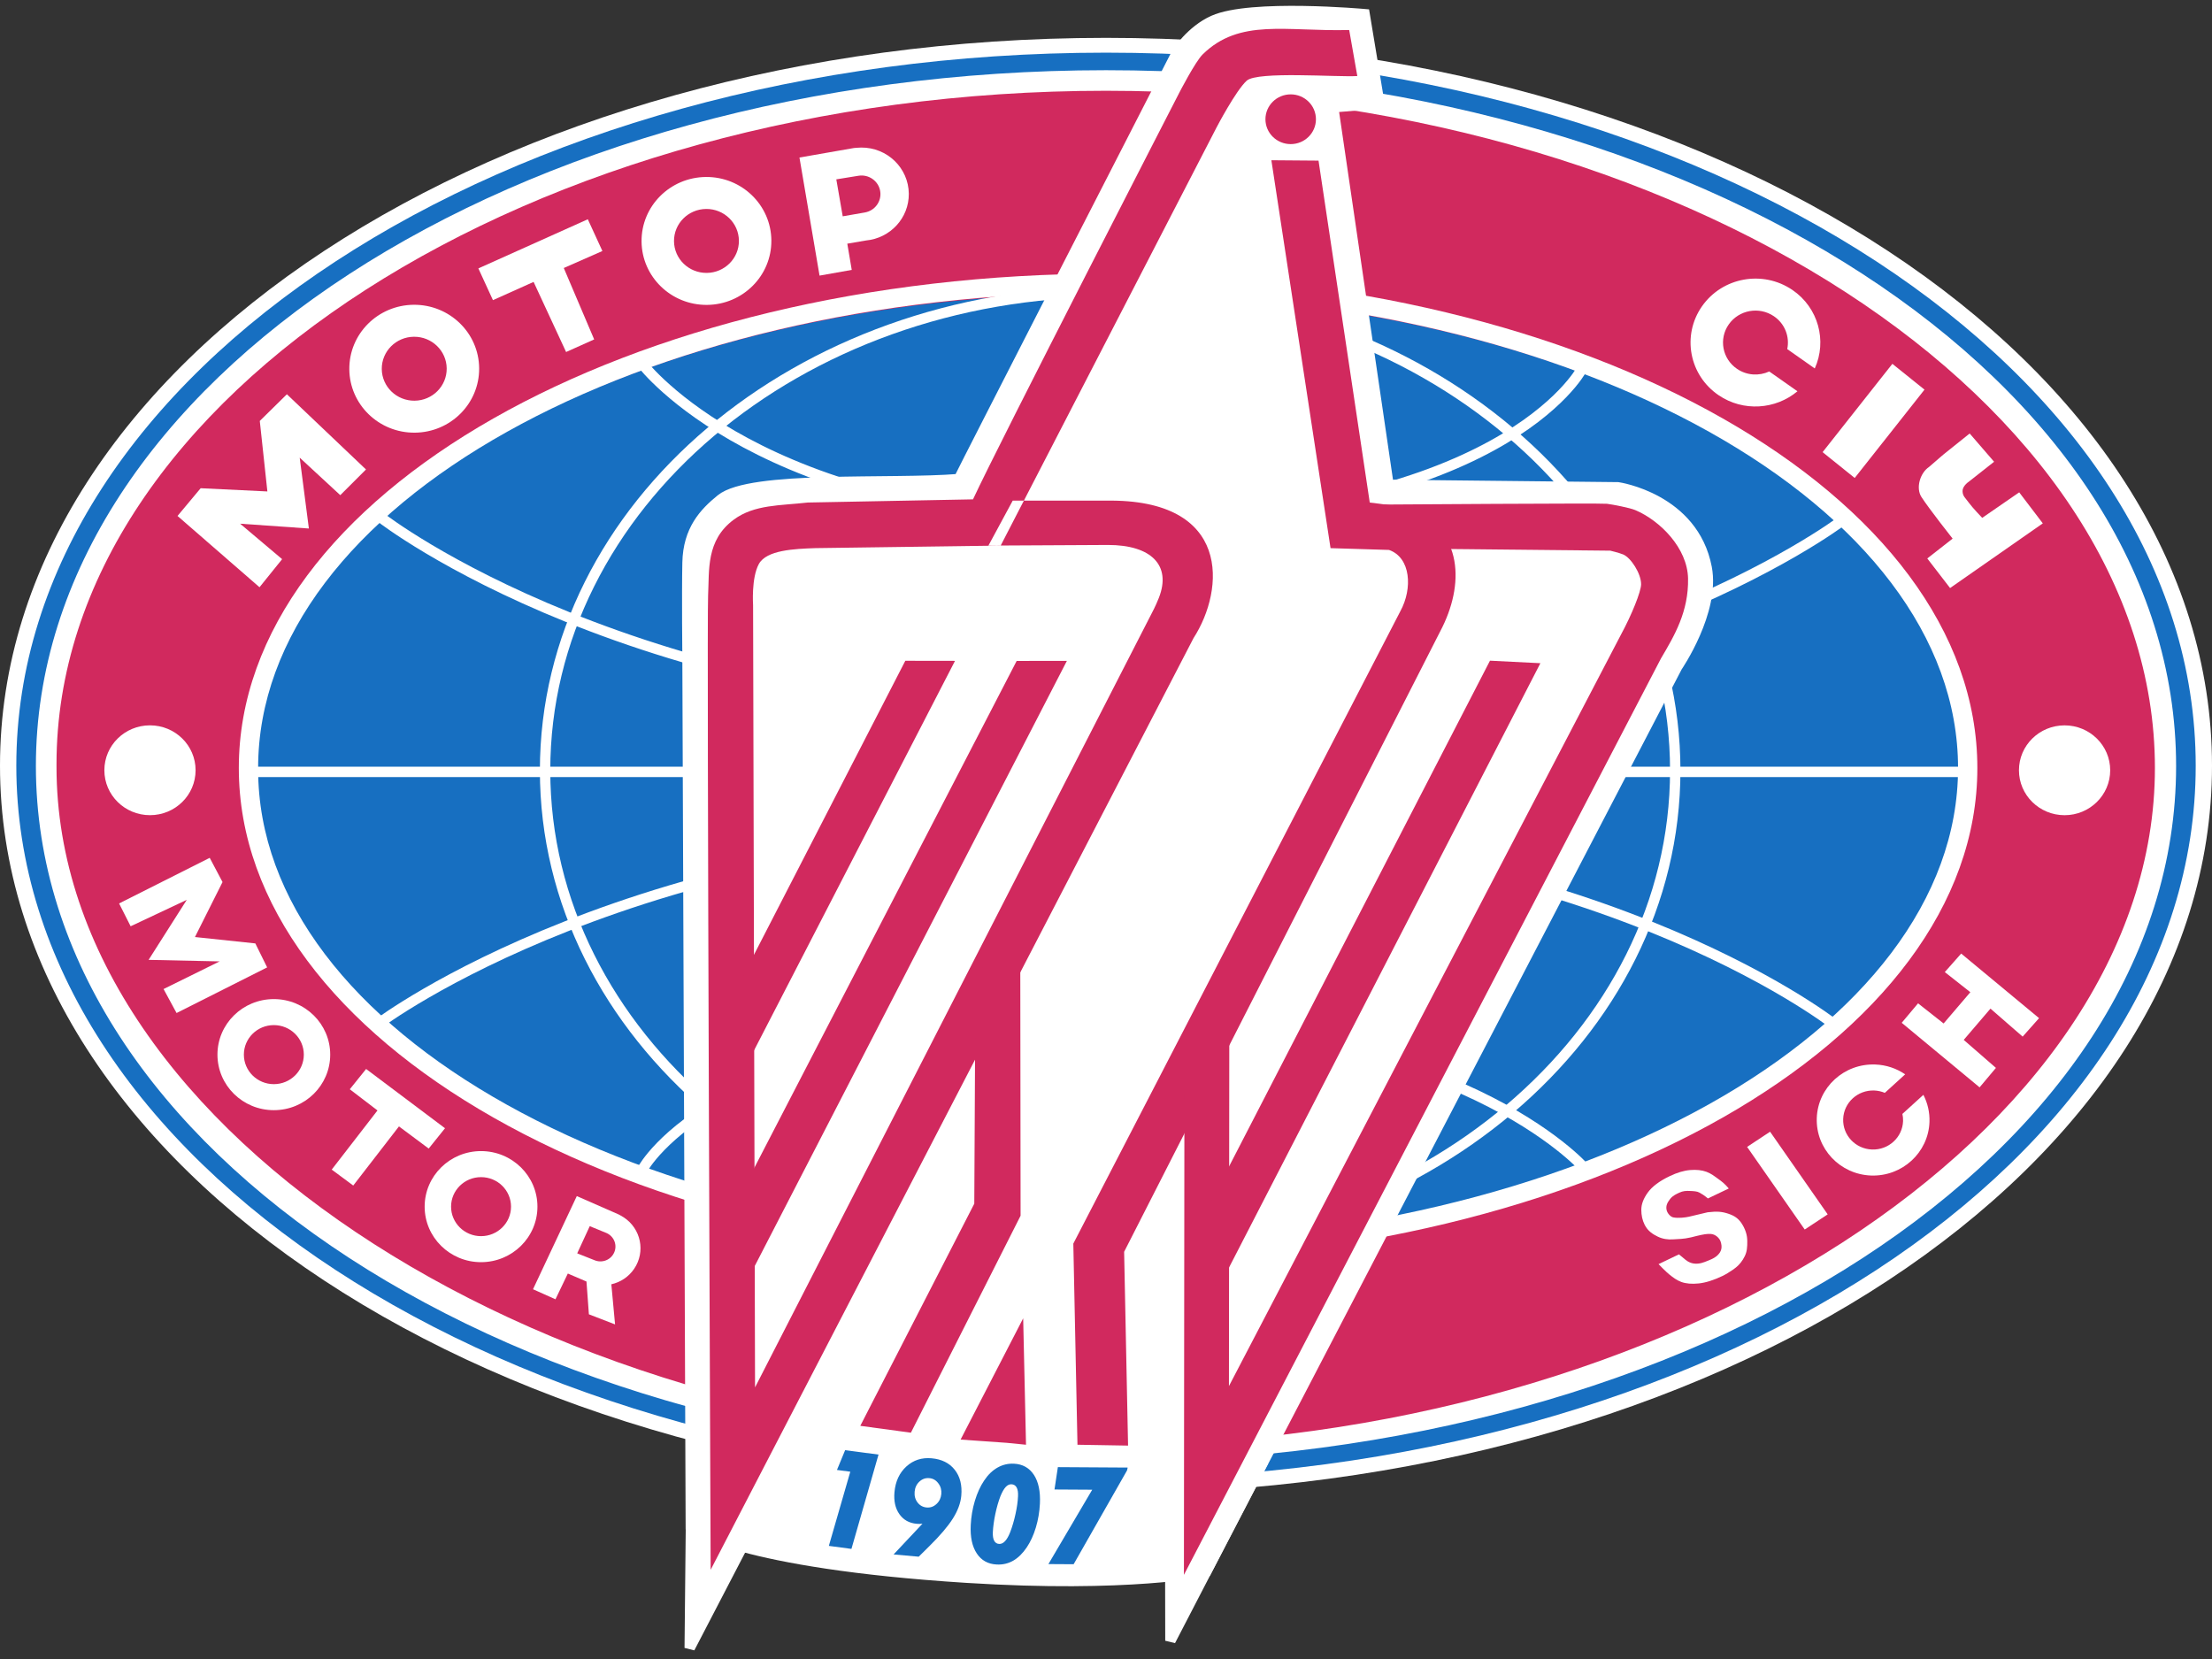 <svg width="88" height="66" viewBox="0 0 88 66" fill="none" xmlns="http://www.w3.org/2000/svg">
<rect x="0" y="0" width="88" height="66" fill="#333333" stroke="none"/>
<path fill-rule="evenodd" clip-rule="evenodd" d="M0 30.462C0 14.47 19.7 1.506 44.001 1.506C68.302 1.506 88 14.47 88 30.462C88.001 46.454 68.302 59.418 44.001 59.418C19.7 59.418 0 46.454 0 30.462Z" fill="white"/>
<path fill-rule="evenodd" clip-rule="evenodd" d="M0.649 30.462C0.649 14.795 20.058 2.095 44 2.095C67.943 2.095 87.352 14.795 87.352 30.462C87.352 46.129 67.943 58.829 44 58.829C20.058 58.829 0.649 46.129 0.649 30.462Z" fill="#176FC1"/>
<path fill-rule="evenodd" clip-rule="evenodd" d="M1.685 30.462C1.685 15.31 20.63 3.029 44.001 3.029C67.37 3.029 86.315 15.462 86.315 30.613C86.315 45.765 67.37 57.896 44.001 57.896C20.63 57.896 1.685 45.614 1.685 30.462Z" fill="#D1295E"/>
<path fill-rule="evenodd" clip-rule="evenodd" d="M9.988 30.707C9.988 20.192 25.256 11.666 44.093 11.666C62.929 11.666 78.199 20.192 78.199 30.707C78.199 41.223 62.929 49.748 44.093 49.748C25.256 49.748 9.988 41.223 9.988 30.707Z" fill="#176FC1"/>
<path fill-rule="evenodd" clip-rule="evenodd" d="M46.818 2.101C46.818 2.101 38.266 18.788 38.147 19.059C35.469 19.28 29.858 18.909 28.682 19.866C28.02 20.404 27.379 21.081 27.351 22.386C27.326 23.62 27.351 26.215 27.351 26.215L27.483 60.741C27.483 60.741 29.371 62.188 38.454 62.765C44.904 63.174 47.996 62.508 47.996 62.508L66.722 26.524C66.722 26.524 68.23 24.326 67.897 22.587C67.368 19.82 64.367 19.387 64.367 19.387L55.239 19.29L53.037 4.268L54.876 4.117L54.288 0.564C54.288 0.564 49.757 0.155 48.277 0.816C47.373 1.219 46.818 2.101 46.818 2.101Z" fill="white"/>
<path d="M46.819 2.101C46.819 2.101 38.266 18.788 38.147 19.059C35.469 19.28 29.858 18.908 28.682 19.866C28.02 20.404 27.379 21.081 27.352 22.386C27.326 23.62 27.352 26.216 27.352 26.216L27.483 60.74C27.483 60.74 29.371 62.188 38.453 62.765C44.904 63.174 47.996 62.508 47.996 62.508L66.723 26.525C66.723 26.525 68.23 24.326 67.897 22.587C67.368 19.82 64.367 19.387 64.367 19.387L55.239 19.29L53.038 4.268L54.877 4.117L54.288 0.564C54.288 0.564 49.757 0.155 48.277 0.816C47.373 1.219 46.819 2.101 46.819 2.101Z" stroke="white" stroke-width="0.413" stroke-miterlimit="3.864"/>
<path fill-rule="evenodd" clip-rule="evenodd" d="M2.248 30.502C2.248 45.122 22.008 57.527 44.03 57.495C66.439 57.462 85.729 45.031 85.729 30.55C85.729 16.002 66.837 3.611 43.997 3.611C21.157 3.611 2.248 15.781 2.248 30.401V30.502ZM1.428 30.475C1.428 15.186 20.488 2.793 44.001 2.793C67.512 2.793 86.572 15.186 86.572 30.475C86.572 45.763 67.512 58.156 44.001 58.156C20.488 58.156 1.428 45.762 1.428 30.475Z" fill="white"/>
<path fill-rule="evenodd" clip-rule="evenodd" d="M10.269 30.604C10.269 41.05 25.408 49.469 44.084 49.469C62.758 49.469 77.897 40.999 77.897 30.553C77.897 20.106 62.758 11.638 44.084 11.638C25.408 11.638 10.269 20.106 10.269 30.553V30.604ZM9.501 30.553C9.501 19.691 24.984 10.886 44.084 10.886C63.182 10.886 78.665 19.691 78.665 30.553C78.665 41.415 63.182 50.22 44.084 50.22C24.984 50.22 9.501 41.415 9.501 30.553Z" fill="white"/>
<path d="M21.685 30.65C21.685 20.134 31.75 11.61 44.166 11.61C56.582 11.61 66.646 20.134 66.646 30.65C66.646 41.167 56.582 49.692 44.166 49.692C31.75 49.692 21.685 41.167 21.685 30.65Z" stroke="white" stroke-width="0.413" stroke-miterlimit="3.864"/>
<path d="M9.987 30.708H78.198" stroke="white" stroke-width="0.413" stroke-miterlimit="3.864"/>
<path d="M15.066 40.718C15.066 40.718 25.312 32.972 44.166 32.972C63.019 32.972 72.922 40.718 72.922 40.718" stroke="white" stroke-width="0.413" stroke-miterlimit="3.864"/>
<path d="M25.569 46.509C25.569 46.509 28.622 40.719 44.166 40.719C57.989 40.719 63.02 46.456 63.02 46.456" stroke="white" stroke-width="0.413" stroke-miterlimit="3.864"/>
<path d="M73.237 20.745C73.237 20.745 62.991 28.492 44.137 28.492C25.284 28.492 15.175 20.605 15.175 20.605" stroke="white" stroke-width="0.413" stroke-miterlimit="3.864"/>
<path d="M62.908 14.719C62.908 14.719 59.681 20.745 44.137 20.745C30.314 20.745 25.56 14.488 25.56 14.488" stroke="white" stroke-width="0.413" stroke-miterlimit="3.864"/>
<path fill-rule="evenodd" clip-rule="evenodd" d="M27.533 56.287L27.439 65.561L31.556 57.64L27.533 56.287Z" fill="white" stroke="white" stroke-width="0.413" stroke-miterlimit="3.864"/>
<path fill-rule="evenodd" clip-rule="evenodd" d="M53.998 3.025C53.197 3.076 50.024 2.823 49.598 3.21C49.166 3.602 48.405 5.057 48.405 5.057L39.81 21.705L32.442 21.806C31.597 21.835 30.498 21.882 30.191 22.435C29.884 22.99 29.96 24.074 29.96 24.074L30.038 55.194L45.824 24.389C45.824 24.389 45.971 24.12 46.102 23.787C46.614 22.486 45.795 21.68 44.081 21.68L39.323 21.705L40.289 19.917H44.012C48.993 19.84 48.737 23.444 47.483 25.384L28.272 62.451C28.272 62.451 28.113 24.829 28.17 23.696C28.222 22.688 28.08 21.495 29.193 20.672C30.012 20.067 31.035 20.118 32.135 19.992L38.709 19.866C39.742 17.635 46.92 3.68 46.92 3.68C46.92 3.68 47.552 2.454 47.842 2.168C49.317 0.714 51.167 1.261 53.675 1.194L53.998 3.025Z" fill="#D1295E"/>
<path fill-rule="evenodd" clip-rule="evenodd" d="M29.648 42.466L29.013 39.891L36.016 26.288L37.993 26.291L29.648 42.466Z" fill="#D1295E"/>
<path fill-rule="evenodd" clip-rule="evenodd" d="M29.628 51.137L28.508 49.36L40.446 26.294L42.444 26.291L29.628 51.137Z" fill="#D1295E"/>
<path fill-rule="evenodd" clip-rule="evenodd" d="M40.602 48.365L36.238 56.997L34.225 56.724L38.76 47.886L38.809 38.506L40.59 38.44L40.602 48.365Z" fill="#D1295E"/>
<path fill-rule="evenodd" clip-rule="evenodd" d="M38.215 57.271L40.705 52.447L40.818 57.476L40.055 57.4L39.187 57.339L38.215 57.271Z" fill="#D1295E"/>
<path fill-rule="evenodd" clip-rule="evenodd" d="M42.865 57.476L42.7 49.474L55.711 24.314C56.202 23.415 56.13 22.184 55.259 21.878L52.933 21.807L50.579 6.375L52.455 6.39L54.493 19.992L55.546 20.13C55.546 20.13 55.878 20.135 56.078 20.219C58.231 21.11 58.264 23.278 57.304 25.102L44.721 49.801L44.878 57.51L42.865 57.476Z" fill="#D1295E"/>
<path fill-rule="evenodd" clip-rule="evenodd" d="M46.549 57.189L46.563 65.273L50.154 58.344L46.549 57.189Z" fill="white" stroke="white" stroke-width="0.413" stroke-miterlimit="3.864"/>
<path fill-rule="evenodd" clip-rule="evenodd" d="M55.246 20.071C55.246 20.071 63.703 20.012 63.932 20.042C64.162 20.072 64.839 20.201 65.058 20.294C66.043 20.712 67.132 21.803 67.156 23.015C67.181 24.326 66.618 25.283 66.081 26.19L47.1 62.652L47.122 41.287H48.905L48.891 55.143L64.496 25.23C64.905 24.477 65.288 23.536 65.288 23.242C65.288 22.814 64.879 22.183 64.572 22.057C64.396 21.986 64.061 21.907 64.061 21.907L53.73 21.802V20.046L55.246 20.071Z" fill="#D1295E"/>
<path fill-rule="evenodd" clip-rule="evenodd" d="M50.343 4.744C50.343 4.197 50.793 3.754 51.348 3.754C51.903 3.754 52.352 4.197 52.352 4.744C52.352 5.29 51.903 5.733 51.348 5.733C50.793 5.733 50.343 5.29 50.343 4.744Z" fill="#D1295E"/>
<path fill-rule="evenodd" clip-rule="evenodd" d="M47.532 49.048L59.276 26.284L61.281 26.384L48.436 51.316L47.532 49.048Z" fill="#D1295E"/>
<path fill-rule="evenodd" clip-rule="evenodd" d="M10.628 38.486L7.024 40.301L6.507 39.347L8.738 38.247L5.912 38.186L7.43 35.799L5.197 36.85L4.738 35.942L8.343 34.127L8.853 35.091L7.756 37.278L10.158 37.532L10.628 38.486Z" fill="white"/>
<path fill-rule="evenodd" clip-rule="evenodd" d="M14.053 47.164L13.197 46.53L15.017 44.177L13.916 43.334L14.565 42.527L17.704 44.885L17.055 45.693L15.872 44.812L14.053 47.164Z" fill="white"/>
<path fill-rule="evenodd" clip-rule="evenodd" d="M65.982 50.291L66.793 49.902C67.029 50.086 67.079 50.169 67.266 50.238C67.453 50.306 67.662 50.266 67.813 50.207C68.015 50.129 68.182 50.065 68.291 49.973C68.502 49.795 68.522 49.615 68.453 49.398C68.408 49.255 68.247 49.101 68.059 49.09C67.911 49.082 67.784 49.102 67.493 49.171L67.278 49.225C66.953 49.301 66.768 49.288 66.567 49.305C66.366 49.322 66.146 49.291 65.956 49.199C65.767 49.107 65.555 48.983 65.427 48.721C65.339 48.545 65.296 48.348 65.296 48.129C65.296 47.911 65.381 47.682 65.554 47.443C65.726 47.204 66.016 46.987 66.423 46.792C66.719 46.649 66.993 46.568 67.241 46.548C67.488 46.527 67.705 46.551 67.889 46.618C68.074 46.687 68.212 46.797 68.349 46.896C68.491 46.998 68.609 47.084 68.776 47.281L67.947 47.678C67.78 47.54 67.705 47.499 67.604 47.443C67.515 47.394 67.39 47.386 67.236 47.38C67.081 47.372 66.954 47.378 66.807 47.448C66.704 47.497 66.546 47.562 66.439 47.703C66.332 47.845 66.266 47.964 66.302 48.136C66.332 48.271 66.459 48.409 66.565 48.431C66.768 48.472 67.053 48.436 67.197 48.403L67.936 48.228C68.319 48.183 68.509 48.202 68.763 48.287C69.016 48.372 69.206 48.489 69.371 48.814C69.514 49.097 69.519 49.304 69.51 49.538C69.502 49.777 69.451 49.928 69.336 50.111C69.227 50.284 69.114 50.391 68.956 50.503C68.797 50.614 68.653 50.7 68.523 50.763C68.172 50.931 67.859 51.029 67.581 51.059C67.305 51.088 67.073 51.068 66.883 50.998C66.694 50.928 66.558 50.818 66.421 50.711C66.286 50.606 65.982 50.291 65.982 50.291Z" fill="white"/>
<path fill-rule="evenodd" clip-rule="evenodd" d="M70.419 45.023L72.711 48.311L71.797 48.914L69.505 45.627L70.419 45.023Z" fill="white"/>
<path fill-rule="evenodd" clip-rule="evenodd" d="M79.187 40.126L78.123 41.37L79.404 42.484L78.754 43.258L75.656 40.69L76.306 39.916L77.323 40.717L78.386 39.473L77.37 38.672L78.022 37.936L81.12 40.505L80.467 41.24L79.187 40.126Z" fill="white"/>
<path fill-rule="evenodd" clip-rule="evenodd" d="M14.56 18.677L13.537 19.699L11.923 18.207L12.288 21.026L9.553 20.834L11.224 22.245L10.324 23.362L7.062 20.526L7.983 19.423L10.637 19.551L10.335 16.746L11.413 15.685L14.56 18.677Z" fill="white"/>
<path fill-rule="evenodd" clip-rule="evenodd" d="M23.638 13.503L22.521 14.004L21.228 11.215L19.611 11.941L19.031 10.678L23.385 8.723L23.965 9.986L22.429 10.662L23.638 13.503Z" fill="white"/>
<path fill-rule="evenodd" clip-rule="evenodd" d="M76.562 15.501L73.786 19.015L72.508 17.988L75.284 14.474L76.562 15.501Z" fill="white"/>
<path fill-rule="evenodd" clip-rule="evenodd" d="M77.302 18.093L78.359 17.245L79.331 18.37L78.393 19.11C78.223 19.229 78.062 19.376 78.077 19.563C78.093 19.75 78.179 19.795 78.333 20.008C78.463 20.189 78.858 20.602 78.858 20.602L80.33 19.587L81.269 20.821L77.58 23.394L76.673 22.217L77.681 21.428C77.681 21.428 76.76 20.264 76.441 19.773C76.21 19.42 76.381 18.816 76.748 18.572L77.302 18.093Z" fill="white"/>
<path fill-rule="evenodd" clip-rule="evenodd" d="M4.152 30.643C4.152 29.655 4.964 28.856 5.966 28.856C6.969 28.856 7.781 29.655 7.781 30.643C7.781 31.631 6.969 32.43 5.966 32.43C4.964 32.43 4.152 31.631 4.152 30.643Z" fill="white"/>
<path fill-rule="evenodd" clip-rule="evenodd" d="M80.32 30.644C80.32 29.656 81.133 28.857 82.135 28.857C83.136 28.857 83.95 29.656 83.95 30.644C83.95 31.631 83.136 32.431 82.135 32.431C81.133 32.431 80.32 31.631 80.32 30.644Z" fill="white"/>
<path fill-rule="evenodd" clip-rule="evenodd" d="M16.457 12.125C15.03 12.138 13.884 13.286 13.897 14.692C13.909 16.096 15.076 17.225 16.502 17.213C17.929 17.201 19.075 16.052 19.062 14.647C19.05 13.242 17.883 12.113 16.457 12.125ZM16.491 15.941C15.778 15.947 15.194 15.383 15.188 14.68C15.182 13.978 15.755 13.403 16.468 13.397C17.181 13.391 17.765 13.956 17.771 14.658C17.777 15.361 17.204 15.935 16.491 15.941Z" fill="white"/>
<path fill-rule="evenodd" clip-rule="evenodd" d="M28.083 7.041C26.656 7.053 25.51 8.202 25.523 9.608C25.535 11.012 26.701 12.141 28.127 12.13C29.554 12.117 30.7 10.968 30.687 9.563C30.675 8.158 29.509 7.028 28.083 7.041ZM28.116 10.857C27.403 10.863 26.82 10.299 26.814 9.596C26.808 8.894 27.381 8.319 28.093 8.313C28.806 8.307 29.39 8.872 29.396 9.575C29.402 10.277 28.829 10.851 28.116 10.857Z" fill="white"/>
<path fill-rule="evenodd" clip-rule="evenodd" d="M34.257 5.87C34.16 5.871 33.97 5.889 33.97 5.889L31.805 6.267L32.604 10.965L33.885 10.737L33.708 9.694L34.452 9.567C35.414 9.477 36.164 8.677 36.155 7.707C36.146 6.684 35.296 5.862 34.257 5.87ZM34.399 8.454L33.526 8.606L33.271 7.135L34.148 6.993C34.557 6.924 34.947 7.196 35.016 7.599C35.086 8.003 34.809 8.385 34.399 8.454Z" fill="white"/>
<path fill-rule="evenodd" clip-rule="evenodd" d="M10.894 39.747C9.655 39.747 8.651 40.736 8.651 41.956C8.651 43.177 9.655 44.166 10.894 44.166C12.133 44.166 13.137 43.177 13.137 41.956C13.137 40.736 12.133 39.747 10.894 39.747ZM10.894 43.131C10.236 43.131 9.702 42.605 9.702 41.956C9.702 41.307 10.236 40.782 10.894 40.782C11.553 40.782 12.087 41.307 12.087 41.956C12.087 42.605 11.553 43.131 10.894 43.131Z" fill="white"/>
<path fill-rule="evenodd" clip-rule="evenodd" d="M19.137 45.794C17.899 45.794 16.894 46.784 16.894 48.004C16.894 49.224 17.899 50.213 19.137 50.213C20.376 50.213 21.381 49.224 21.381 48.004C21.381 46.784 20.376 45.794 19.137 45.794ZM19.137 49.178C18.479 49.178 17.945 48.652 17.945 48.004C17.945 47.355 18.479 46.83 19.137 46.83C19.796 46.83 20.33 47.355 20.33 48.004C20.33 48.652 19.796 49.178 19.137 49.178Z" fill="white"/>
<path fill-rule="evenodd" clip-rule="evenodd" d="M24.814 48.43C24.749 48.387 24.616 48.316 24.616 48.316L22.947 47.584L21.205 51.29L22.098 51.69L22.59 50.665C22.59 50.665 23.309 50.972 23.332 50.983L23.428 52.287L24.469 52.689L24.321 51.093C24.681 51.012 25.009 50.801 25.23 50.475C25.688 49.797 25.502 48.882 24.814 48.43ZM24.43 49.837C24.293 50.134 23.938 50.264 23.637 50.129L22.963 49.862L23.462 48.78L24.134 49.056C24.435 49.192 24.568 49.541 24.43 49.837Z" fill="white"/>
<path fill-rule="evenodd" clip-rule="evenodd" d="M70.386 14.778C69.984 14.964 69.496 14.941 69.105 14.675C68.518 14.277 68.37 13.484 68.775 12.906C69.18 12.328 69.983 12.182 70.571 12.581C71.012 12.88 71.205 13.402 71.102 13.888L72.197 14.658C72.692 13.562 72.344 12.24 71.304 11.533C70.129 10.736 68.522 11.027 67.712 12.183C66.902 13.34 67.197 14.925 68.372 15.723C69.354 16.39 70.639 16.293 71.508 15.566L70.386 14.778Z" fill="white"/>
<path fill-rule="evenodd" clip-rule="evenodd" d="M75.683 44.315C75.703 44.407 75.714 44.502 75.71 44.6C75.686 45.248 75.133 45.755 74.475 45.731C73.816 45.708 73.303 45.163 73.327 44.515C73.351 43.866 73.904 43.36 74.562 43.383C74.712 43.389 74.853 43.422 74.984 43.477L75.793 42.74C75.453 42.508 75.045 42.365 74.6 42.349C73.363 42.305 72.322 43.257 72.277 44.477C72.232 45.696 73.199 46.721 74.437 46.766C75.674 46.809 76.715 45.857 76.76 44.638C76.774 44.249 76.685 43.88 76.518 43.556L75.683 44.315Z" fill="white"/>
<path fill-rule="evenodd" clip-rule="evenodd" d="M32.974 61.5L33.827 58.549L33.297 58.479L33.622 57.692L34.95 57.868L33.873 61.62L32.974 61.5Z" fill="#176FC1"/>
<path fill-rule="evenodd" clip-rule="evenodd" d="M36.699 60.617C36.662 60.623 36.625 60.626 36.588 60.626C36.551 60.626 36.512 60.625 36.469 60.621C36.17 60.594 35.94 60.466 35.778 60.234C35.617 60.005 35.553 59.712 35.585 59.359C35.624 58.932 35.782 58.593 36.059 58.34C36.336 58.088 36.671 57.98 37.063 58.015C37.462 58.051 37.769 58.202 37.981 58.471C38.194 58.739 38.281 59.084 38.243 59.505C38.216 59.798 38.104 60.101 37.907 60.413C37.71 60.725 37.397 61.093 36.967 61.516L36.549 61.93L35.55 61.84L36.699 60.617ZM37.448 59.437C37.463 59.278 37.424 59.136 37.33 59.012C37.237 58.886 37.117 58.817 36.971 58.805C36.824 58.791 36.694 58.836 36.579 58.94C36.466 59.044 36.402 59.178 36.387 59.343C36.372 59.509 36.41 59.651 36.502 59.772C36.594 59.892 36.714 59.959 36.862 59.972C37.011 59.986 37.142 59.94 37.256 59.834C37.37 59.729 37.433 59.596 37.448 59.437Z" fill="#176FC1"/>
<path fill-rule="evenodd" clip-rule="evenodd" d="M39.654 62.241C39.307 62.225 39.042 62.078 38.859 61.8C38.675 61.523 38.595 61.146 38.619 60.671C38.635 60.341 38.689 60.021 38.783 59.708C38.877 59.396 39 59.126 39.152 58.901C39.304 58.672 39.481 58.5 39.684 58.385C39.888 58.27 40.105 58.219 40.337 58.23C40.683 58.246 40.948 58.395 41.132 58.675C41.315 58.955 41.394 59.336 41.371 59.818C41.354 60.15 41.301 60.467 41.209 60.77C41.118 61.073 40.997 61.336 40.847 61.56C40.686 61.799 40.506 61.975 40.308 62.089C40.11 62.202 39.892 62.252 39.654 62.241ZM39.75 61.422C39.833 61.426 39.912 61.389 39.985 61.31C40.059 61.232 40.126 61.112 40.19 60.95C40.272 60.733 40.343 60.496 40.399 60.236C40.457 59.977 40.49 59.739 40.5 59.525C40.508 59.373 40.489 59.256 40.446 59.177C40.402 59.096 40.334 59.054 40.24 59.049C40.157 59.045 40.079 59.081 40.009 59.158C39.938 59.235 39.869 59.357 39.8 59.524C39.722 59.728 39.654 59.962 39.598 60.226C39.543 60.49 39.509 60.733 39.498 60.956C39.492 61.102 39.509 61.216 39.552 61.296C39.595 61.376 39.661 61.418 39.75 61.422Z" fill="#176FC1"/>
<path fill-rule="evenodd" clip-rule="evenodd" d="M41.709 62.224L43.452 59.265L41.951 59.256L42.085 58.367L44.863 58.384L44.837 58.498L42.712 62.23L41.709 62.224Z" fill="#176FC1"/>
</svg>
